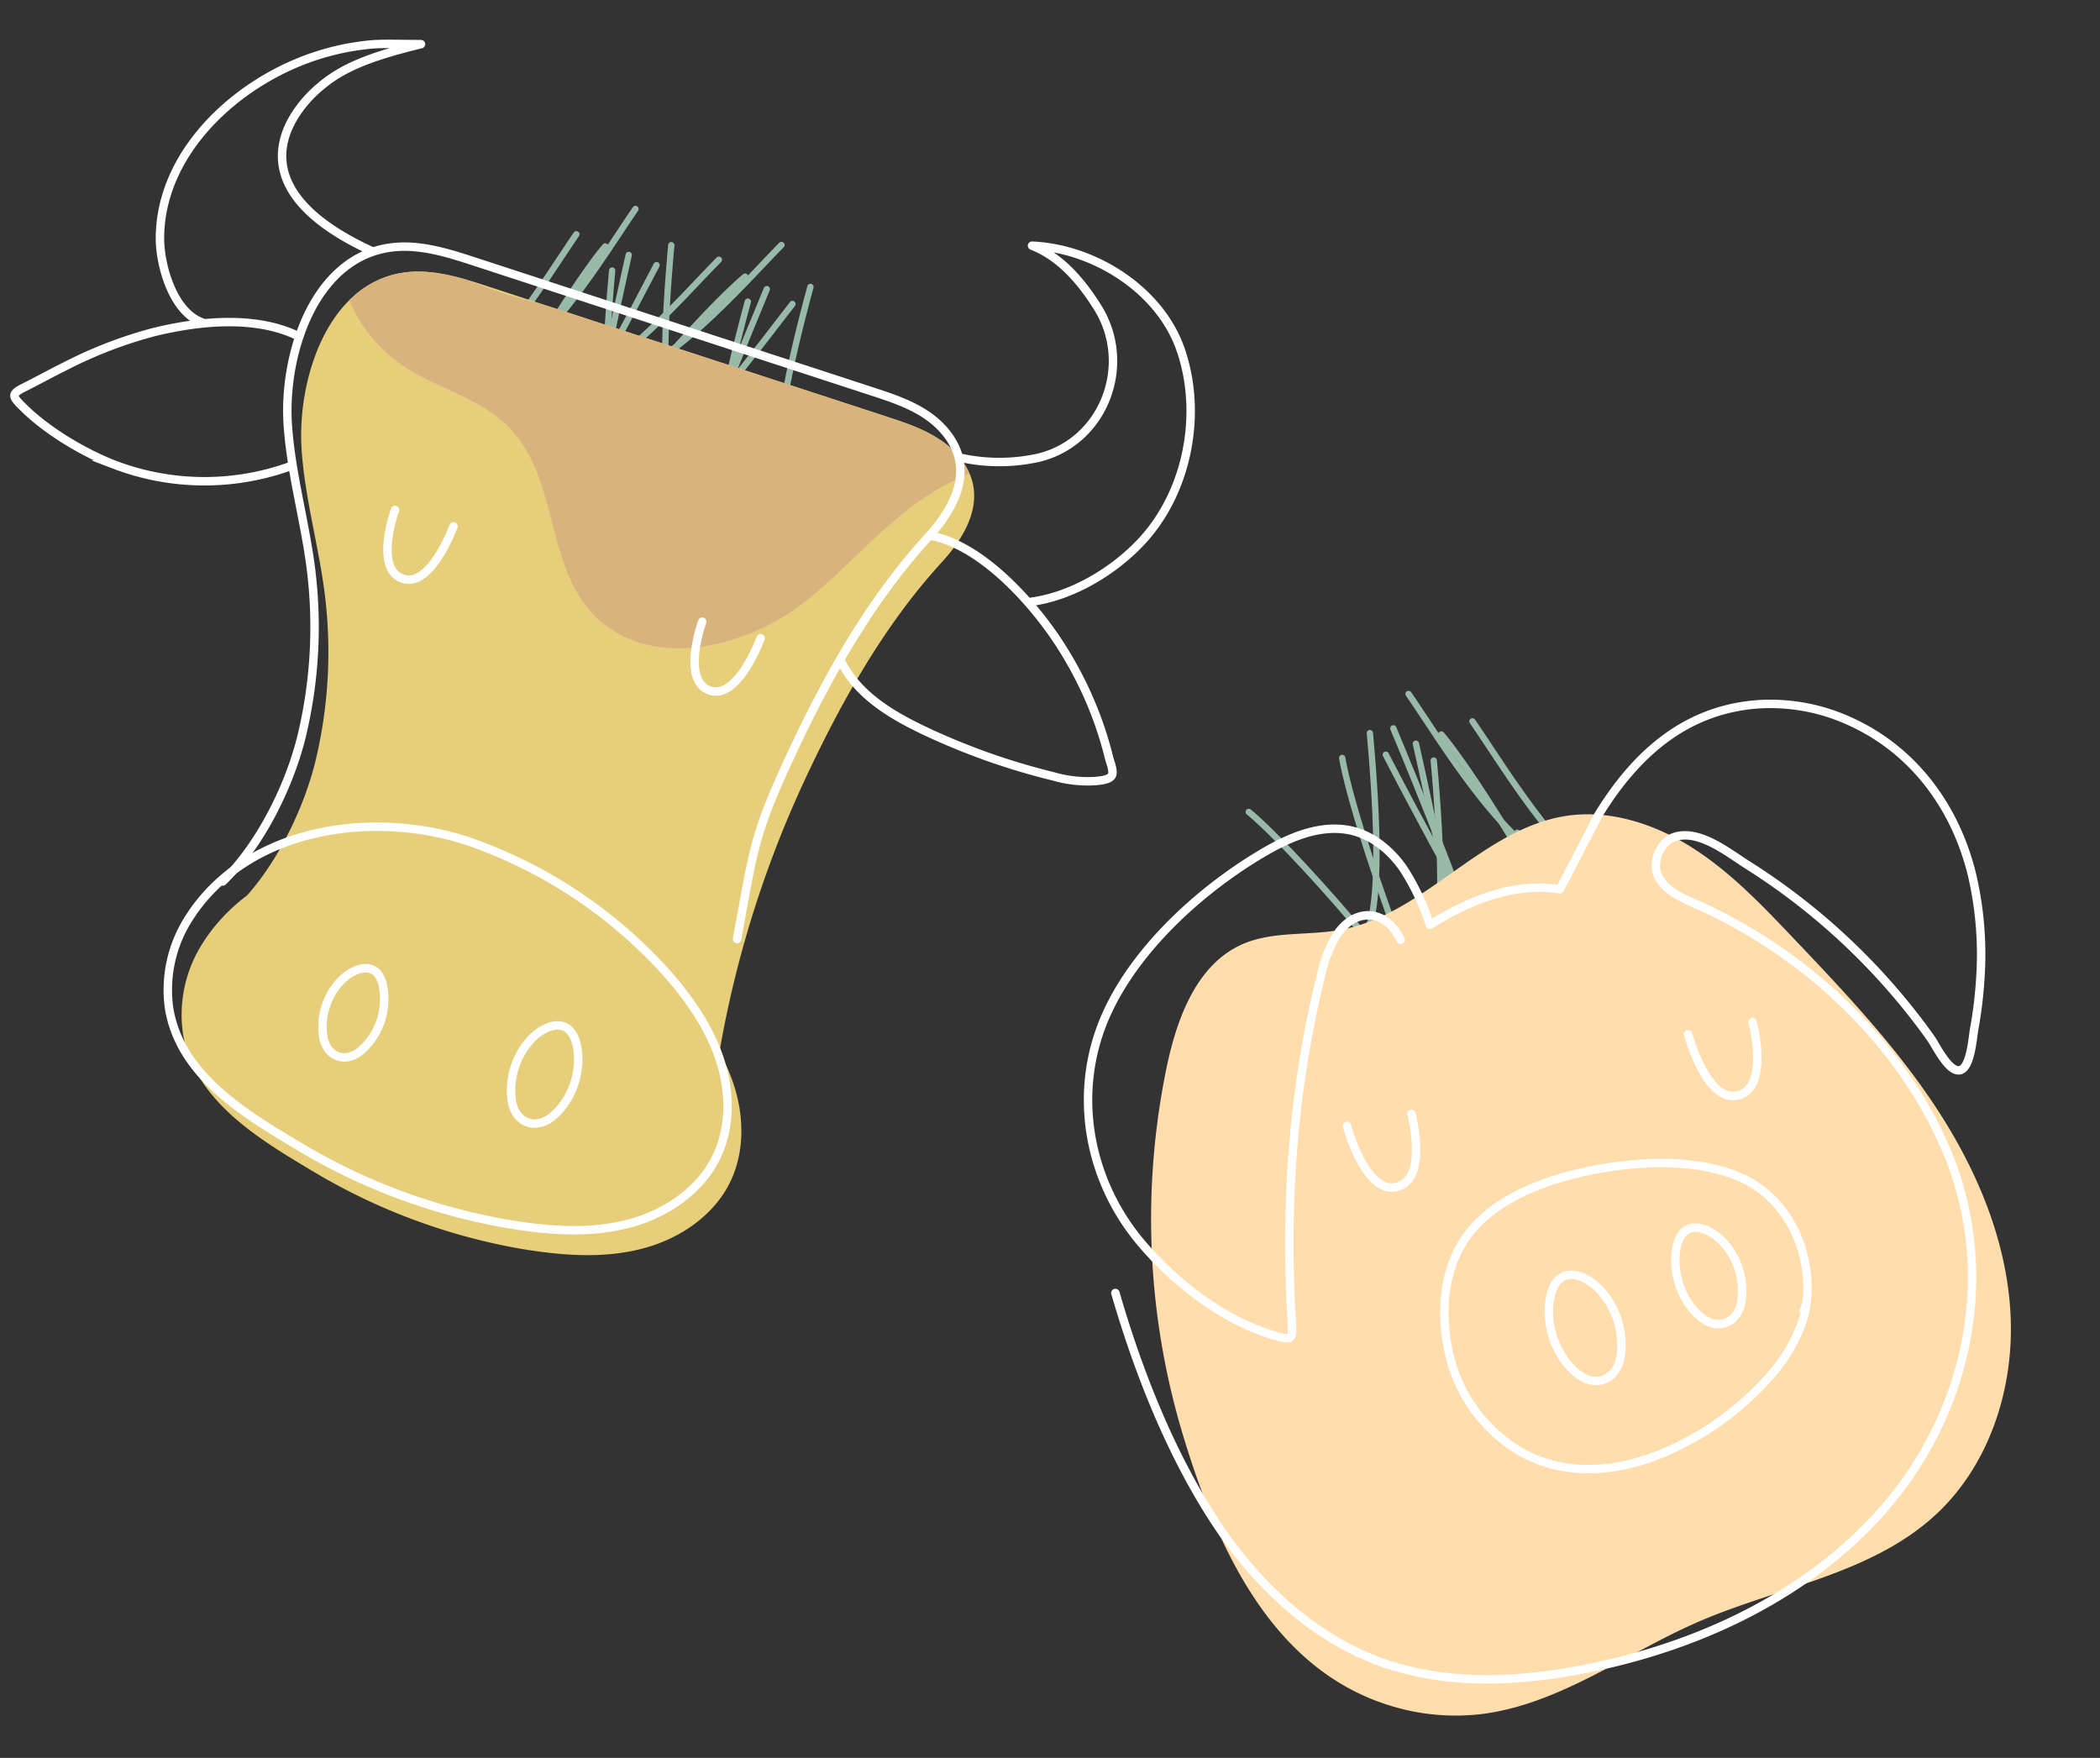 <svg xmlns="http://www.w3.org/2000/svg" xmlns:xlink="http://www.w3.org/1999/xlink" width="498.009" height="416.902" viewBox="0 0 498.009 416.902"><rect x="0" y="0" width="498.009" height="416.902" fill="#333333" stroke="none"/><defs><clipPath id="clip-path"><path id="maske" d="M-8606.822-347.9c8.857-.247,17.866-1.388,25.89-5.161s14.99-10.5,17.417-19.039c2.113-7.441.595-15.6-2.982-22.462a45.372,45.372,0,0,0-4.9-7.423c0-.858,0-1.63,0-2.028,0-.434.007-.867.013-1.3a256.249,256.249,0,0,1,8.8-64.128c5.21-19.408,12.068-39.015,22.831-55.95,3.652-5.745,6.621-12.828,4.282-19.222-1.6-4.379-5.49-7.611-9.766-9.472s-8.957-2.534-13.574-3.189l-48.293-6.847q-24.756-3.51-49.507-7.02c-5.042-.715-10.141-1.431-15.207-.934-22.2,2.182-26.319,29.1-21.963,46.726,2.761,11.157,7.885,21.579,11.307,32.552a110.935,110.935,0,0,1,4.812,38.776c-.59,11.154-4.3,24.94-10.492,34.986a43.055,43.055,0,0,0-7.1,10.131c-.4.788-.765,1.594-1.106,2.409a31.451,31.451,0,0,0-1.06,22.3c5.357,15.189,22.033,21.508,35.811,26.746a144.153,144.153,0,0,0,51.073,9.6Q-8608.676-347.845-8606.822-347.9Z" transform="translate(8768.078 628.998)" fill="#e6ce7a"></path></clipPath></defs><g id="kuh-und-schwein" transform="translate(-222.553 -580.585)"><g id="schweinskopf" transform="matrix(0.985, -0.174, 0.174, 0.985, -85.395, 195.557)"><g id="borsten"><g id="Gruppe_241" data-name="Gruppe 241" transform="matrix(0.985, -0.174, 0.174, 0.985, 506.902, 657.966)"><path id="Pfad_11703" data-name="Pfad 11703" d="M16.594,88.156C7.69,19.074,0,0,0,0" transform="translate(34 11.668)" fill="none" stroke="#99b9a9" stroke-linecap="round" stroke-width="1.5"></path><path id="Pfad_11705" data-name="Pfad 11705" d="M16.594,0C7.69,69.082,0,88.155,0,88.155" transform="translate(11.001 11.668)" fill="none" stroke="#99b9a9" stroke-linecap="round" stroke-width="1.5"></path><path id="Pfad_11706" data-name="Pfad 11706" d="M0,0C8.9,69.082,16.594,88.156,16.594,88.156" transform="translate(20 11.668)" fill="none" stroke="#99b9a9" stroke-linecap="round" stroke-width="1.5"></path><path id="Pfad_11707" data-name="Pfad 11707" d="M0,0C3.477,13.225,9.155,44.483,21.672,52.405" transform="translate(30 0)" fill="none" stroke="#99b9a9" stroke-linecap="round" stroke-linejoin="round" stroke-width="1.5"></path><path id="Pfad_11704" data-name="Pfad 11704" d="M18.206,0C5.9,46.469,0,44.561,0,44.561" transform="translate(0 5.575)" fill="none" stroke="#99b9a9" stroke-linecap="round" stroke-width="1.5"></path><path id="Pfad_11708" data-name="Pfad 11708" d="M0,0C3.477,13.225,9.155,44.483,21.672,52.405" transform="translate(42 11.29)" fill="none" stroke="#99b9a9" stroke-linecap="round" stroke-linejoin="round" stroke-width="1.5"></path><path id="Pfad_11709" data-name="Pfad 11709" d="M18.206,0C5.9,46.469,0,44.561,0,44.561" transform="translate(12 16.865)" fill="none" stroke="#99b9a9" stroke-linecap="round" stroke-width="1.5"></path></g><g id="Gruppe_169" data-name="Gruppe 169" transform="translate(483.936 677.457) rotate(-20)"><path id="Pfad_11703-2" data-name="Pfad 11703" d="M16.594,0C7.69,69.082,0,88.156,0,88.156" transform="translate(34 0)" fill="none" stroke="#99b9a9" stroke-linecap="round" stroke-width="1.5"></path><path id="Pfad_11705-2" data-name="Pfad 11705" d="M16.594,88.156C7.69,19.074,0,0,0,0" transform="translate(11 0.001)" fill="none" stroke="#99b9a9" stroke-linecap="round" stroke-width="1.5"></path><path id="Pfad_11706-2" data-name="Pfad 11706" d="M0,88.155C8.9,19.074,16.594,0,16.594,0" transform="translate(20 0.001)" fill="none" stroke="#99b9a9" stroke-linecap="round" stroke-width="1.5"></path><path id="Pfad_11707-2" data-name="Pfad 11707" d="M0,52.405C3.477,39.18,9.155,7.922,21.672,0" transform="translate(30 47.419)" fill="none" stroke="#99b9a9" stroke-linecap="round" stroke-linejoin="round" stroke-width="1.5"></path><path id="Pfad_11704-2" data-name="Pfad 11704" d="M18.206,44.572C5.9-1.9,0,.011,0,.011" transform="translate(0 49.677)" fill="none" stroke="#99b9a9" stroke-linecap="round" stroke-width="1.5"></path><path id="Pfad_11708-2" data-name="Pfad 11708" d="M0,52.405C3.477,39.18,9.155,7.922,21.672,0" transform="translate(42 36.129)" fill="none" stroke="#99b9a9" stroke-linecap="round" stroke-linejoin="round" stroke-width="1.5"></path><path id="Pfad_11709-2" data-name="Pfad 11709" d="M18.206,44.572C5.9-1.9,0,.011,0,.011" transform="translate(12 38.387)" fill="none" stroke="#99b9a9" stroke-linecap="round" stroke-width="1.5"></path></g></g><path id="schweinskopf-2" data-name="schweinskopf" d="M110.279,223.513q2.039-.561,4.087-1.053c20.035-4.778,42.1-4,59.5-15.011,14.865-9.408,23.884-26.472,26.05-43.931s-1.929-35.238-8.9-51.391S174.3,81.2,164.579,66.539c-5.852-8.832-11.789-17.756-19.586-24.93S127.233,29.07,116.64,28.846c-20.067-.422-37.043,17.078-57.114,17.3-7.933.09-15.974-2.565-23.684-.69-11.333,2.757-18.121,14.2-22.522,25A177.48,177.48,0,0,0,1.884,159.005C5.2,185.5,12.831,215.55,38.27,228.982A52.2,52.2,0,0,0,60.679,235.1C77.736,235.7,93.766,228.058,110.279,223.513Z" transform="translate(451.499 658.87)" fill="#ffddad"></path><g id="konturen" transform="translate(441.986 668.026)"><path id="Pfad_11729" data-name="Pfad 11729" d="M.5,111.68c2,18.483,5.831,37.722,12.8,55.014C20.245,183.928,31.611,200,47.805,209.106c14.084,7.92,30.744,10.033,46.9,9.722,26.275-.508,53.016-7.389,73.978-23.235,25.77-19.478,39.17-51.982,31.517-83.784C193.628,84.494,175.056,60.23,151.908,44.7c-3.44-2.309-7.389-5.053-7.682-9.188-.22-3.071,2.477-6.86,5.692-7.263,6.093-.762,11.79,5.9,15.864,9.6a154.5,154.5,0,0,1,29.558,36.536c2.181,3.744,4.216,7.58,6.061,11.5.919,1.959,2.7,8.468,5.328,8.612,2.689.149,4.43-7.033,5.169-9.025a102.042,102.042,0,0,0,3.553-11.709,83.176,83.176,0,0,0,2.317-24.1C216.8,33.332,209.532,18.2,195.924,8.743A45.305,45.305,0,0,0,175,.752c-17.519-1.867-31.067,6.836-42.1,19.342L120.943,35.748c-10.808-3.6-21.641-1.1-31.852,2.938a54.4,54.4,0,0,0-3.875-14.265c-2.089-4.48-5.409-8.544-9.874-10.667-6.823-3.241-14.932-1.464-22.012,1.17C37.1,20.963,18.983,32.292,9.334,47.1-1.328,63.477-1.139,84.3,8.559,101.01c6.368,10.976,16.519,22.1,28.129,27.561,2.828,1.33,3.344,1.244,3.755-2.409,3.118-27.629,9.777-54.477,21.083-79.94A31.2,31.2,0,0,1,66.7,37.469c5.656-6.111,12.783-4.294,14.969,3.516" transform="translate(0.809 0.809)" fill="none" stroke="#fff" stroke-linecap="round" stroke-linejoin="round" stroke-width="2"></path><path id="Pfad_11730" data-name="Pfad 11730" d="M103.961,46.9c10.756,6.692,14.427,20.515,10.984,32.281-.228.469-.44.94-.712,1.393a.355.355,0,0,0,.084.461,22.364,22.364,0,0,1-.95,2.095A38.654,38.654,0,0,1,103.377,94.9a69.972,69.972,0,0,1-26.916,13.288c-11.851,2.98-24.9,2.171-34.591-5.97A36.05,36.05,0,0,1,29.326,75.947c-.422-9.269,2.1-19.425,8.908-26.089,8.557-8.373,22.8-10.371,34.229-10.342C82.931,39.539,94.912,41.267,103.961,46.9Z" transform="translate(47.386 63.948)" fill="none" stroke="#fff" stroke-miterlimit="10" stroke-width="2"></path><path id="Pfad_11733" data-name="Pfad 11733" d="M23.777,31.829s1.487,17,9.214,16.32S39.33,31.635,39.33,31.635" transform="translate(38.479 51.196)" fill="none" stroke="#fff" stroke-linecap="round" stroke-linejoin="round" stroke-width="2"></path><path id="Pfad_11734" data-name="Pfad 11734" d="M55.644,29.041s1.485,17,9.209,16.32,6.342-16.514,6.342-16.514" transform="translate(90.051 46.684)" fill="none" stroke="#fff" stroke-linecap="round" stroke-linejoin="round" stroke-width="2"></path><path id="Pfad_11731" data-name="Pfad 11731" d="M53.964,69.6A19.335,19.335,0,0,0,51.88,53.293c-3.014-4.582-8.656-7.486-11.591-1.118-2.836,6.15-1.678,14.731,2.917,19.818,3.76,4.161,9.015,2.8,10.759-2.393" transform="translate(62.714 78.48)" fill="none" stroke="#fff" stroke-width="2"></path><path id="Pfad_11732" data-name="Pfad 11732" d="M64.855,65.379a17.066,17.066,0,0,0-1.89-14.639c-2.668-4.022-8.028-7.083-10.717-1.265C49.648,55.1,50.7,62.947,54.908,67.6c3.472,3.838,8.342,2.576,9.947-2.218" transform="translate(82.271 74.846)" fill="none" stroke="#fff" stroke-width="2"></path></g></g><g id="kuhuuuuu" transform="matrix(0.985, 0.174, -0.174, 0.985, 243.16, 577.061)"><g id="bosten" transform="translate(107.998 11.373)"><g id="Gruppe_244" data-name="Gruppe 244" transform="translate(59.373 116.969) rotate(-160)"><path id="Pfad_11703-3" data-name="Pfad 11703" d="M15.357,0C7.117,63.934,0,81.587,0,81.587" transform="translate(31.466 0)" fill="none" stroke="#99b9a9" stroke-linecap="round" stroke-width="1.5"></path><path id="Pfad_11705-3" data-name="Pfad 11705" d="M15.358,81.587C7.117,17.652,0,0,0,0" transform="translate(10.18 0.001)" fill="none" stroke="#99b9a9" stroke-linecap="round" stroke-width="1.5"></path><path id="Pfad_11706-3" data-name="Pfad 11706" d="M0,81.586C8.241,17.652,15.357,0,15.357,0" transform="translate(18.51 0.001)" fill="none" stroke="#99b9a9" stroke-linecap="round" stroke-width="1.5"></path><path id="Pfad_11707-3" data-name="Pfad 11707" d="M0,48.5C3.218,36.261,8.473,7.332,20.057,0" transform="translate(27.764 43.886)" fill="none" stroke="#99b9a9" stroke-linecap="round" stroke-linejoin="round" stroke-width="1.5"></path><path id="Pfad_11704-3" data-name="Pfad 11704" d="M16.849,41.251C5.456-1.755,0,.01,0,.01" transform="translate(0 45.975)" fill="none" stroke="#99b9a9" stroke-linecap="round" stroke-width="1.5"></path><path id="Pfad_11708-3" data-name="Pfad 11708" d="M0,48.5C3.218,36.261,8.473,7.332,20.057,0" transform="translate(38.87 33.437)" fill="none" stroke="#99b9a9" stroke-linecap="round" stroke-linejoin="round" stroke-width="1.5"></path><path id="Pfad_11709-3" data-name="Pfad 11709" d="M16.849,41.251C5.456-1.755,0,.01,0,.01" transform="translate(11.106 35.527)" fill="none" stroke="#99b9a9" stroke-linecap="round" stroke-width="1.5"></path></g><g id="Gruppe_245" data-name="Gruppe 245" transform="matrix(-0.985, -0.174, 0.174, -0.985, 40.586, 114.092)"><path id="Pfad_11703-4" data-name="Pfad 11703" d="M15.358,0C7.117,63.935,0,81.587,0,81.587" transform="translate(31.466 0)" fill="none" stroke="#99b9a9" stroke-linecap="round" stroke-width="1.5"></path><path id="Pfad_11705-4" data-name="Pfad 11705" d="M15.357,81.587C7.117,17.652,0,0,0,0" transform="translate(10.181 0.001)" fill="none" stroke="#99b9a9" stroke-linecap="round" stroke-width="1.5"></path><path id="Pfad_11706-4" data-name="Pfad 11706" d="M0,81.586C8.241,17.652,15.358,0,15.358,0" transform="translate(18.51 0.001)" fill="none" stroke="#99b9a9" stroke-linecap="round" stroke-width="1.5"></path><path id="Pfad_11707-4" data-name="Pfad 11707" d="M0,48.5C3.218,36.261,8.473,7.332,20.057,0" transform="translate(27.764 43.886)" fill="none" stroke="#99b9a9" stroke-linecap="round" stroke-linejoin="round" stroke-width="1.5"></path><path id="Pfad_11704-4" data-name="Pfad 11704" d="M16.849,41.251C5.456-1.755,0,.01,0,.01" transform="translate(0 45.976)" fill="none" stroke="#99b9a9" stroke-linecap="round" stroke-width="1.5"></path><path id="Pfad_11708-4" data-name="Pfad 11708" d="M0,48.5C3.218,36.261,8.473,7.332,20.057,0" transform="translate(38.87 33.437)" fill="none" stroke="#99b9a9" stroke-linecap="round" stroke-linejoin="round" stroke-width="1.5"></path><path id="Pfad_11709-4" data-name="Pfad 11709" d="M16.849,41.251C5.456-1.755,0,.01,0,.01" transform="translate(11.106 35.527)" fill="none" stroke="#99b9a9" stroke-linecap="round" stroke-width="1.5"></path></g></g><path id="Pfad_11745" data-name="Pfad 11745" d="M-8606.822-347.9c8.857-.247,17.866-1.388,25.89-5.161s14.99-10.5,17.417-19.039c2.113-7.441.595-15.6-2.982-22.462a45.372,45.372,0,0,0-4.9-7.423c0-.858,0-1.63,0-2.028,0-.434.007-.867.013-1.3a256.249,256.249,0,0,1,8.8-64.128c5.21-19.408,12.068-39.015,22.831-55.95,3.652-5.745,6.621-12.828,4.282-19.222-1.6-4.379-5.49-7.611-9.766-9.472s-8.957-2.534-13.574-3.189l-48.293-6.847q-24.756-3.51-49.507-7.02c-5.042-.715-10.141-1.431-15.207-.934-22.2,2.182-26.319,29.1-21.963,46.726,2.761,11.157,7.885,21.579,11.307,32.552a110.935,110.935,0,0,1,4.812,38.776c-.59,11.154-4.3,24.94-10.492,34.986a43.055,43.055,0,0,0-7.1,10.131c-.4.788-.765,1.594-1.106,2.409a31.451,31.451,0,0,0-1.06,22.3c5.357,15.189,22.033,21.508,35.811,26.746a144.153,144.153,0,0,0,51.073,9.6Q-8608.676-347.845-8606.822-347.9Z" transform="translate(8763.078 624.998)" fill="#e6ce7a"></path><g id="Gruppe_maskieren_19" data-name="Gruppe maskieren 19" transform="translate(-5 -4)" clip-path="url(#clip-path)"><path id="Pfad_11746" data-name="Pfad 11746" d="M164.343,23.361c-8.27-4.583-20.75-4.942-29.571-6.061-15.369-1.946-30.822-3.354-46.227-5.085C73.672,10.546,58.929,8.4,44.031,7,30.711,5.754,18.055,1.055,4.591.14,3.076.04,1.544,0,0,0,0,.441-.006.885.018,1.314.7,12.492,8.868,23.1,20.533,27.944c8.048,3.345,17.5,4.114,24.784,8.582C61.972,46.734,60.37,71.4,78.143,80.084,92.89,87.291,111.682,78.5,122.3,67.075s17.327-25.7,30.323-35.093c3.761-2.719,8.256-5.5,11.724-8.621" transform="translate(74.865 52.251)" fill="#d9b37d"></path></g><g id="konturen-2" data-name="konturen" transform="translate(0 0)"><path id="Pfad_11735" data-name="Pfad 11735" d="M30.819,175.478c7.388-10.157,11.827-25.654,12.476-37.954a110.934,110.934,0,0,0-4.811-38.777c-3.421-10.973-8.547-21.395-11.306-32.552-4.358-17.623-.232-44.543,21.963-46.726,5.066-.5,10.164.217,15.207.932q24.751,3.509,49.505,7.021l48.292,6.847c4.619.654,9.3,1.326,13.575,3.188s8.166,5.093,9.768,9.472c2.337,6.395-.632,13.477-4.282,19.222-10.763,16.935-17.623,36.541-22.832,55.95-5.611,20.894-4.906,23.984-5.1,45.619" transform="translate(37.867 28.204)" fill="none" stroke="#fff" stroke-linecap="round" stroke-linejoin="round" stroke-width="2"></path><path id="Pfad_11736" data-name="Pfad 11736" d="M27.919,100.492c-.4.788-.766,1.594-1.107,2.41a31.437,31.437,0,0,0-1.059,22.3c5.356,15.19,22.034,21.508,35.809,26.746a143.381,143.381,0,0,0,54.783,9.55c8.858-.248,17.868-1.39,25.889-5.162s14.993-10.5,17.418-19.04c2.115-7.441.594-15.6-2.984-22.461-3.621-6.945-9.2-12.691-15.245-17.663A112.832,112.832,0,0,0,89.258,73.907C66.545,70.353,38.861,78.72,27.919,100.492Z" transform="translate(35.655 110.353)" fill="none" stroke="#fff" stroke-miterlimit="10" stroke-width="2"></path><path id="Pfad_11737" data-name="Pfad 11737" d="M65.4,30.521c-11.049-3.7-24.576.063-35.22,4.805a103.521,103.521,0,0,0-18.82,11.352c-3.024,2.213-5.935,4.576-8.941,6.809-2.84,2.112-2.456,2.537.723,4.73,6.486,4.477,15.763,8.007,23.5,9.56a59.95,59.95,0,0,0,41.284-6.938" transform="translate(-0.5 43.045)" fill="none" stroke="#fff" stroke-miterlimit="10" stroke-width="2"></path><path id="Pfad_11738" data-name="Pfad 11738" d="M96.345,37.622c11.92-.351,26.021,10.4,33.964,18.568a89.4,89.4,0,0,1,12.653,16.46,87.457,87.457,0,0,1,4.909,9.5c.4.912,1.69,2.875,1.354,3.941-.371,1.175-2.564,1.693-3.615,2a29.216,29.216,0,0,1-10.04.634,160.88,160.88,0,0,1-31.2-5.144c-8.535-2.287-17.842-5.634-23.184-13.113" transform="translate(122.67 56.155)" fill="none" stroke="#fff" stroke-linejoin="round" stroke-width="2"></path><path id="Pfad_11739" data-name="Pfad 11739" d="M61.735,50.864c-41.7-10.907-18.957-36.172-18.957-36.172C47.768,8.454,55.411,4.585,64.635.5,55.411,2.059,54.506,2.077,50.181,3.481a59.483,59.483,0,0,0-14.025,6.713c-15,9.752-27.645,27.567-24.49,46.233,1.091,6.453,6.16,17.082,13.61,18.105" transform="translate(15.802 -0.5)" fill="none" stroke="#fff" stroke-linejoin="round" stroke-width="2"></path><path id="Pfad_11740" data-name="Pfad 11740" d="M88.8,61.8a42.815,42.815,0,0,0,18.717-3.267c14.5-6.46,18.118-25.581,7.524-37.41C110.3,15.834,104.271,10.755,97.121,9.345c14.631-1.95,31.693,5.025,38.987,18.146,7.769,13.972,7.516,32.767-1.1,46.205-5.354,8.35-14.267,16.033-23.75,18.941" transform="translate(134.287 12.509)" fill="none" stroke="#fff" stroke-linejoin="round" stroke-width="2"></path><g id="augen" transform="matrix(0.996, 0.087, -0.087, 0.996, 93.504, 109.809)"><path id="Pfad_11741" data-name="Pfad 11741" d="M38.26,31.814s-1.376,15.729-8.527,15.1-5.867-15.283-5.867-15.283" transform="translate(53.442 -24.879)" fill="none" stroke="#fff" stroke-linecap="round" stroke-linejoin="round" stroke-width="2"></path><path id="Pfad_11742" data-name="Pfad 11742" d="M70.125,29.026S68.751,44.756,61.6,44.13s-5.869-15.283-5.869-15.283" transform="translate(-55.644 -28.847)" fill="none" stroke="#fff" stroke-linecap="round" stroke-linejoin="round" stroke-width="2"></path></g></g><g id="nasenloecher" transform="translate(97.73 217.971)"><path id="Pfad_11743" data-name="Pfad 11743" d="M39.618,68.027a17.894,17.894,0,0,1,1.929-15.092c2.789-4.241,8.011-6.928,10.728-1.035,2.624,5.692,1.553,13.633-2.7,18.341-3.48,3.851-8.343,2.6-9.957-2.215" transform="translate(7.866 -43.053)" fill="none" stroke="#fff" stroke-width="2"></path><path id="Pfad_11744" data-name="Pfad 11744" d="M51.632,63.954a15.794,15.794,0,0,1,1.75-13.548c2.469-3.722,7.43-6.555,9.918-1.17a16.247,16.247,0,0,1-2.462,16.771c-3.213,3.552-7.72,2.384-9.206-2.052" transform="translate(-50.837 -46.249)" fill="none" stroke="#fff" stroke-width="2"></path></g></g></g></svg>